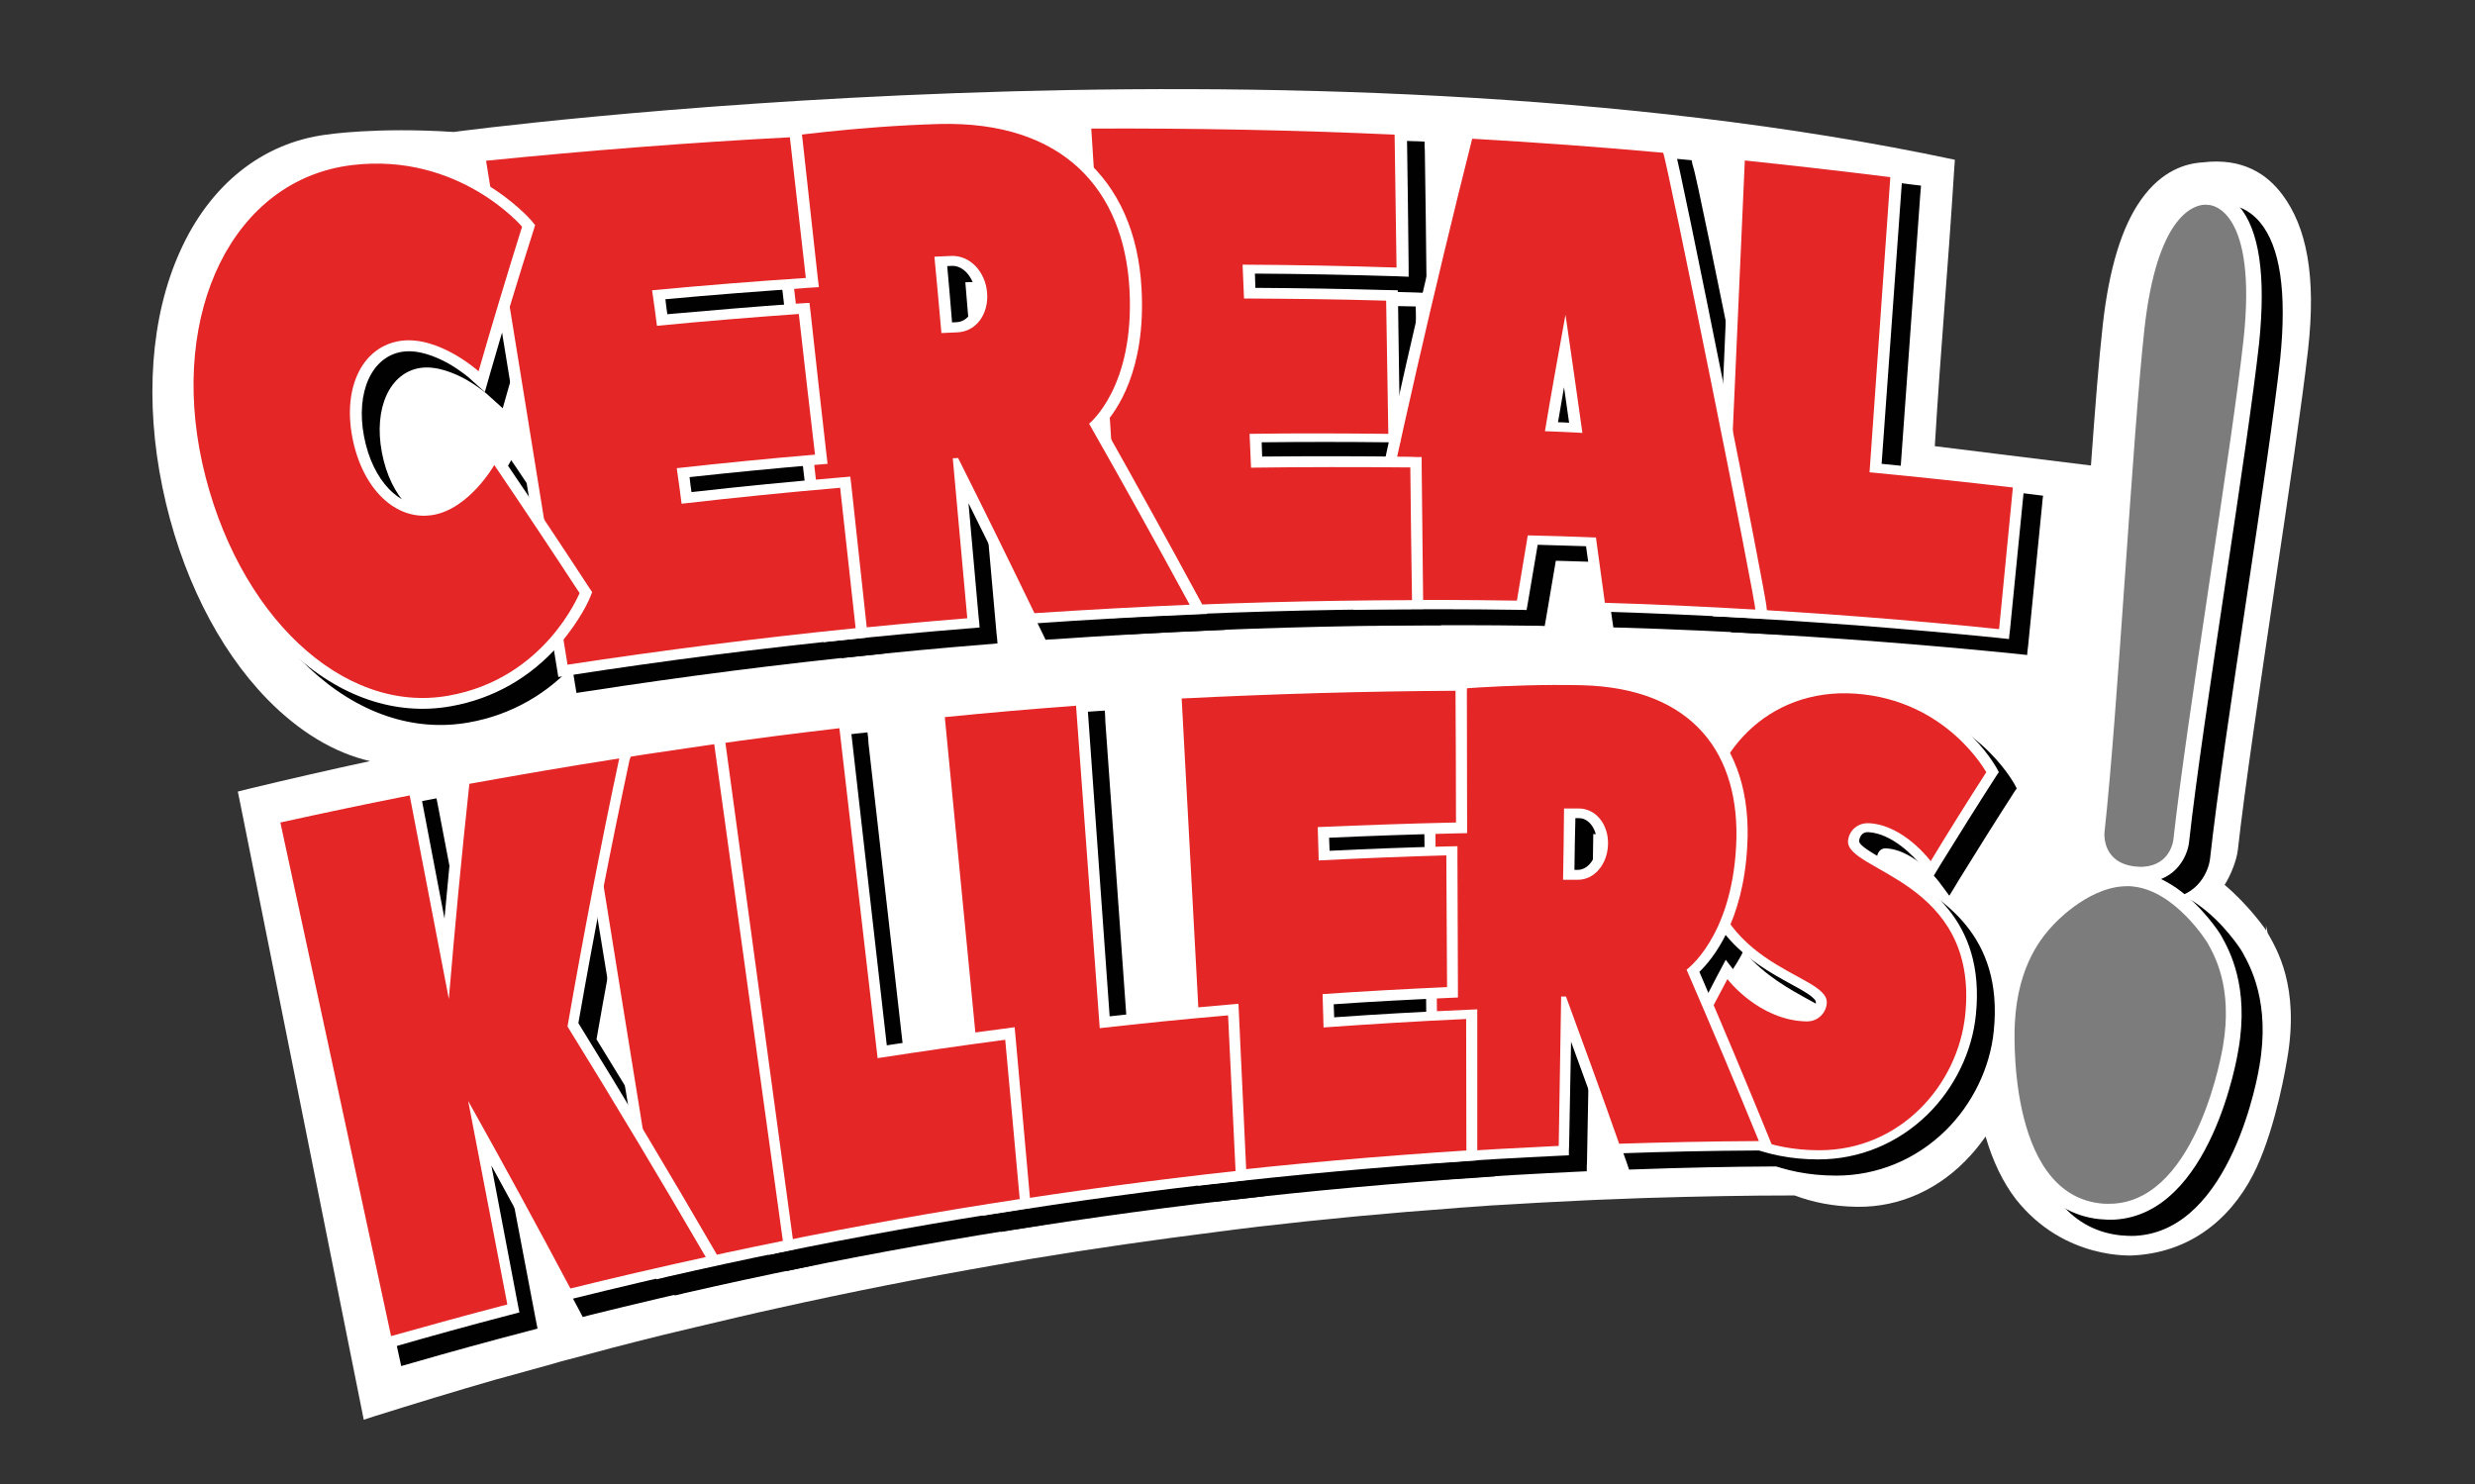 <?xml version="1.0" encoding="utf-8"?>
<!-- Generator: Adobe Illustrator 24.3.0, SVG Export Plug-In . SVG Version: 6.00 Build 0)  -->
<svg version="1.1" id="Layer_1" xmlns="http://www.w3.org/2000/svg" xmlns:xlink="http://www.w3.org/1999/xlink" x="0px" y="0px"
	 viewBox="0 0 1024 614" style="enable-background:new 0 0 1024 614;" xml:space="preserve">
<rect x="0" y="0" width="1024" height="614" fill="#333333" stroke="none"/>
<style type="text/css">
	.st0{fill:#FFFFFF;}
	.st1{fill:#010101;}
	.st2{fill:#E42626;}
	.st3{fill:#7D7C7C;}
</style>
<path class="st0" d="M944.2,80.4c-6.1-8.1-16.1-15.3-33-13.2c-6.8,0.4-16.7,3.3-25.2,15.2c-8.1,11.2-13.4,28.7-16,52
	c-1.6,14.1-3.2,34.7-4.9,58.2l-64.6-8c2.7-44.4,5.2-69.6,8-114.2c0.1-1.4,0.2-2.8,0.3-4.3C535.5,7.9,187.7,54.6,187.7,54.6
	c-32-2.1-52.7,1.1-52.7,1.1c-26.4,3.4-48.2,20.7-60.6,48.5c-12.2,27.1-14.5,61.9-7.2,97.4c7.3,35.5,22.9,66.7,43.4,87.7
	c13.2,13.5,27.7,22.2,42.5,25.6c-16.7,3.6-33.3,7.4-49.9,11.4c-1.6,0.4-3.2,0.8-4.8,1.2c0.4,1.8,0.7,3.6,1.1,5.4
	c17,84.8,34,169.6,51,254.5l4.3-1.4c16.6-5.2,33.2-10.3,49.9-15.1c1.5-0.4,2.9-0.8,4.4-1.2l19.5-5.4c1-0.3,2.1-0.6,3.1-0.9
	c14-3.8,28.1-7.5,42.3-11c1.7-0.4,3.3-0.8,5-1.2c2.9-0.7,5.8-1.4,8.8-2.1c11.4-2.7,22.7-5.4,34.1-7.9c29.7-6.6,59.5-12.5,89.4-17.7
	c0.2,0,0.4-0.1,0.6-0.1c2.3-0.4,4.5-0.8,6.8-1.2c2.3-0.4,4.6-0.8,6.9-1.2c0.2,0,0.4-0.1,0.6-0.1c25.9-4.3,51.8-8,77.9-11.3
	c0.2,0,0.4-0.1,0.6-0.1c1.8-0.2,3.6-0.4,5.5-0.7c3-0.4,6-0.7,9-1.1c0.2,0,0.5-0.1,0.7-0.1c27.5-3.2,55.1-5.8,82.8-7.8
	c0.2,0,0.5,0,0.7-0.1c3.4-0.2,6.8-0.5,10.2-0.7c1.3-0.1,2.6-0.2,3.9-0.3c0.1,0,0.3,0,0.4,0c12.9-0.8,25.8-1.5,38.7-2.1
	c1.5-0.1,3-0.1,4.5-0.2l18.3-0.7c1.1,0,2.1-0.1,3.2-0.1c20-0.6,39.9-1,59.9-1c7.4,2.8,16,4.6,26,4.7c17.7,0.2,34.3-7.4,46.9-21.4
	c2.2-2.4,4.2-5,6.1-7.7c3,10.3,7.2,19,12.5,25.9c20.2,25.6,48.9,23.3,48.9,23.3c26.2-1.5,42.5-18.4,50.8-36.5
	c8.2-17.9,12.2-42.4,12.6-44.8c5.2-30.1-4.4-45.5-8.1-52.1c0,0-0.6-2.9-0.7-3l0,0l0.1,2c-0.7-1.2-7.6-10.8-17.2-18.9
	c2.5-3.9,5-10.1,5.5-14.6c2.8-25.3,9.1-67.3,15.1-107.9l0-0.1c5.9-39.4,11.4-76.6,13.9-98.6C958.4,114.1,954.3,93.8,944.2,80.4z"/>
<g>
	<g>
		<g>
			<path class="st1" d="M759.9,484.5c-22.5-0.1-37.6-8.6-46.4-16c-9.5-7.9-13.7-15.9-13.9-16.2c-0.1-0.3-0.3-0.6-0.4-0.8
				c7.4-14.7,14.9-29.3,22.6-43.7c0.7,1,1.5,1.9,2.2,2.9c0.2,0.2,12.7,16.3,31,16.6c3.7,0.1,5.9-2.9,6.1-5.7c0.2-3-4.9-5.9-11.4-9.4
				c-15-8.3-40.6-21.9-39.1-62.5c0.6-15.6,7.2-30.9,18.3-41.7c12.1-11.8,28.7-17.5,46.6-16.3c38.9,2.8,55.3,32.5,56,33.7
				c0.2,0.3,0.3,0.6,0.5,0.9c-8.6,13.4-17.1,26.9-25.5,40.6c-0.7-1-1.4-1.9-2.2-2.9c-0.1-0.1-10.6-14-23.6-14.8
				c-3.8-0.2-6.1,2.7-6.3,5.5c-0.2,3,5,6,11.7,9.7c15.4,8.7,40.7,23.3,36.7,62.2c-1.5,15-8.6,29.5-19.4,40.1
				C791.5,478.2,776.2,484.6,759.9,484.5z"/>
			<path class="st1" d="M775.2,293.7c37.9,2.7,54,32.6,54,32.5c-7.8,12.1-15.5,24.4-23,36.8c0,0-11-14.9-25.4-15.7
				c-5.1-0.3-8.5,3.4-8.8,7.3c-0.9,12.8,54.2,16.1,48.5,71.9c-3,29.1-26.9,56.2-60.5,56.1c-42.2,0-58.3-31-58.4-31.2
				c6.7-13.3,13.5-26.5,20.5-39.6c0,0,13,17.1,32.7,17.5c4.9,0.1,8.2-3.7,8.4-7.6c0.9-13.1-52.7-13.9-50.4-71.9
				C714,319.3,738.3,291.1,775.2,293.7 M719,408.2c-1.1,2.1,0.1-0.1-1,2c-6.9,13.1-13.7,26.3-20.4,39.6c-0.3,0.6-0.6,1.2-0.9,1.7
				c0.3,0.6,0.6,1.1,0.9,1.7c0.2,0.4,4.6,8.6,14.4,16.8c9.1,7.6,24.6,16.4,47.7,16.4c17,0,32.9-6.6,45.2-18.6
				c11.1-10.9,18.5-25.9,20-41.3c4.1-39.9-21.9-55-37.7-63.9c-5-2.9-10.8-6.1-10.6-8c0.1-1.5,1.2-3.8,3.8-3.6
				c9.8,0.5,19.1,10.2,21.8,13.8c1.4,1.9,2.9,3.8,4.3,5.8c1.2-2,2.5-4,3.7-6.1c7.6-12.3,15.3-24.6,23.1-36.7
				c0.4-0.6,0.7-1.1,1.1-1.6c-0.3-0.6-0.6-1.2-0.9-1.7c-0.2-0.3-4.4-8.1-13.6-16.3c-12.3-10.9-27.7-17.5-44.4-18.6l0,0
				c-18.6-1.3-35.9,4.7-48.5,16.9c-11.4,11.1-18.2,26.9-18.8,42.9c-1.6,41.7,24.7,55.7,40.1,64.2c5,2.7,10.6,5.8,10.4,7.7
				c-0.1,1.5-1.2,3.8-3.7,3.8c-17.1-0.3-28.4-9.6-28.5-9.8"/>
			<path class="st1" d="M675.8,481.9c-6.6-18.6-13.3-37.3-20.3-56.1c-0.3,19-0.7,38-1,56.9c-18.1,0.8-36.2,1.9-54.2,3.1
				c-0.6-65.1-1.2-130.1-1.8-195.2c0.7-0.1,1.4-0.1,2.1-0.2c0.3,0,29.9-3,61.2-2.4c23,0.4,40.6,7.5,52,20.3
				c10.6,11.9,15.3,28.2,14.3,48.4c-1.7,33.1-15.7,47.6-20.1,51.5c10.5,24.3,20.6,48.4,30.4,72.4
				C717.5,480.7,696.6,481.1,675.8,481.9z M660.3,368.5c5.5,0,10-5.6,10.2-12.7c0.2-7.1-4.1-12.7-9.7-12.7c-1.3,0-2.6,0-3.8,0
				c-0.1,8.5-0.3,17-0.4,25.4C657.8,368.5,659,368.5,660.3,368.5z"/>
			<path class="st1" d="M661.8,290.1c46.4,1.1,66,28.7,64,66.6c-2,38-20.5,51-20.5,51.1c10.3,23.8,20.3,47.4,29.9,70.9
				c-19.3,0.1-38.5,0.5-57.8,1.1c-7.1-20.2-14.5-40.5-22-60.9c-0.7,0-1.3,0-2,0c-0.3,20.6-0.7,41.2-1,61.8
				c-16.7,0.8-33.3,1.7-49.9,2.8c-0.5-63.7-1.1-127.4-1.6-191.1C600.9,292.5,630.2,289.5,661.8,290.1 M654.2,370.6c2,0,4,0,6.1,0
				c7.1,0,12.3-6.7,12.5-14.7c0.2-8-4.8-14.7-12-14.8c-2.1,0-4.1,0-6.2,0C654.5,350.9,654.3,360.7,654.2,370.6 M661.8,286
				C661.8,286,661.8,286,661.8,286c-31.5-0.7-61.2,2.3-61.5,2.4c-1.4,0.1-2.8,0.3-4.2,0.4c0,1.2,0,2.5,0,3.7
				c0.7,63.8,1.3,127.6,2,191.3c0,1.4,0,2.8,0,4.2c1.4-0.1,2.9-0.2,4.3-0.3c16.6-1.2,33.2-2.1,49.8-2.9c1.4-0.1,2.9-0.1,4.3-0.2
				c0-1.4,0-2.7,0.1-4.1c0.3-14.3,0.5-28.6,0.8-42.9c5.4,14.6,10.6,29.1,15.7,43.6c0.3,0.9,0.6,1.8,0.9,2.7c1,0,2.1-0.1,3.1-0.1
				c19.2-0.7,38.4-1.1,57.7-1.2c2.2,0,4.4,0,6.6,0c-0.7-1.8-1.5-3.7-2.2-5.5c-9.2-22.6-18.8-45.4-28.7-68.4
				c5.5-5.3,18.1-20.6,19.8-51.9 M659.2,345.1c0.5,0,1,0,1.5,0c4.2,0,7.6,4.8,7.4,10.7c-0.1,5.9-3.6,10.6-7.8,10.7c-0.5,0-1,0-1.5,0
				C659,359.4,659.1,352.3,659.2,345.1L659.2,345.1z"/>
			<path class="st1" d="M505.1,494.7c-3.7-67-7.4-133.9-11.1-200.9c39.3-2.2,78.6-3.3,118-3.4c0.1,19.5,0.1,39,0.2,58.6
				c-19.1,0.4-38.1,1-57.2,1.9c0.1,3.2,0.2,6.4,0.3,9.6c17.6-0.9,35.2-1.5,52.9-2c0.1,19.5,0.2,39.1,0.3,58.6
				c-17.2,0.8-34.3,1.7-51.4,2.9c0.1,3.2,0.2,6.4,0.3,9.6c19.7-1.4,39.4-2.5,59.1-3.4c0,19.5,0.1,39,0.1,58.5
				C579.3,487.1,542.1,490.4,505.1,494.7z"/>
			<path class="st1" d="M609.7,292.5c0.1,18.2,0.2,36.3,0.2,54.5c-19.1,0.4-38.2,1.1-57.2,1.9c0.1,4.6,0.3,9.2,0.4,13.8
				c17.6-0.9,35.2-1.6,52.8-2.1c0.1,18.2,0.2,36.3,0.3,54.5c-17.2,0.8-34.3,1.7-51.5,2.9c0.1,4.6,0.3,9.2,0.4,13.8
				c19.7-1.4,39.3-2.6,59-3.5c0,18.1,0.1,36.3,0.1,54.4c-35.8,2.3-71.6,5.4-107.2,9.5c-3.5-65.5-7.1-131-10.6-196.5
				C534.2,293.8,571.9,292.7,609.7,292.5 M614.4,288.3c-1.6,0-3.2,0-4.8,0c-37.8,0.1-75.6,1.2-113.3,3.2c-1.6,0.1-3.2,0.2-4.7,0.3
				c0.1,1.4,0.2,2.9,0.2,4.3c3.7,65.6,7.4,131.2,11.1,196.8c0.1,1.4,0.2,2.9,0.2,4.3c1.4-0.2,2.9-0.3,4.3-0.5
				c35.5-4.1,71.2-7.3,106.9-9.7c1.4-0.1,2.9-0.2,4.3-0.3c0-1.4,0-2.8,0-4.1c0-18.1,0-36.2,0-54.3c0-1.4,0-2.8,0-4.1
				c-1.5,0.1-3,0.1-4.5,0.2c-18.2,0.8-36.5,1.8-54.7,3.1c-0.1-1.8-0.1-3.6-0.2-5.4c15.6-1.1,31.3-1.9,46.9-2.6
				c1.5-0.1,3-0.1,4.5-0.2c0-1.4,0-2.8,0-4.1c-0.1-18.1-0.1-36.3-0.2-54.4c0-1.4,0-2.8,0-4.1c-1.5,0-3.1,0.1-4.6,0.1
				c-16.1,0.4-32.2,1-48.3,1.8c-0.1-1.8-0.1-3.6-0.2-5.4c17.5-0.8,35-1.4,52.5-1.8c1.5,0,3.1-0.1,4.6-0.1c0-1.4,0-2.8,0-4.1
				c0-18.1-0.1-36.3-0.1-54.4C614.4,291.1,614.4,289.7,614.4,288.3C614.4,288.3,614.4,288.3,614.4,288.3z"/>
			<path class="st1" d="M416,507.1c-6.7-68.6-13.4-137.2-20.1-205.7c19.7-1.9,39.4-3.6,59.1-5c3.2,44.4,6.4,88.9,9.6,133.3
				c17.7-2,35.4-3.7,53.2-5.2c1.1,22.9,2.2,45.7,3.3,68.6C485.8,496.8,450.8,501.5,416,507.1z"/>
			<path class="st1" d="M452.7,298.6c3.3,44.5,6.5,88.9,9.8,133.4c17.7-2,35.4-3.8,53.1-5.3c1,21.5,2.1,42.9,3.1,64.4
				c-33.7,3.7-67.3,8.2-100.8,13.5c-6.5-67.1-13-134.2-19.5-201.3C416.5,301.5,434.6,300,452.7,298.6 M457.1,294
				c-1.6,0.1-3.2,0.2-4.7,0.3c-18.1,1.3-36.3,2.8-54.4,4.6c-1.6,0.2-3.2,0.3-4.7,0.5c0.1,1.5,0.3,2.9,0.4,4.4
				c6.6,67.2,13.3,134.3,19.9,201.5c0.1,1.5,0.3,2.9,0.4,4.4c1.4-0.2,2.9-0.5,4.3-0.7c33.4-5.3,66.9-9.9,100.6-13.6
				c1.4-0.2,2.9-0.3,4.3-0.5c-0.1-1.4-0.1-2.8-0.2-4.3c-1-21.4-2-42.9-3-64.3c-0.1-1.4-0.1-2.8-0.2-4.3c-1.5,0.1-3,0.3-4.5,0.4
				c-16.3,1.4-32.5,3-48.8,4.8c-3.1-43-6.1-86-9.2-128.9C457.3,296.8,457.2,295.4,457.1,294C457.1,294,457.1,294,457.1,294z"/>
			<path class="st1" d="M327.4,523.2c-9.8-70.1-19.6-140.1-29.5-210.2c19.6-2.8,39.2-5.3,58.8-7.5c5.2,45.5,10.4,90.9,15.6,136.4
				c17.6-2.7,35.2-5.2,52.9-7.5c2.1,23.4,4.2,46.8,6.3,70.3C396.8,509.9,362,516.1,327.4,523.2z"/>
			<path class="st1" d="M354.7,307.9c5.3,45.5,10.5,91,15.8,136.5c17.6-2.7,35.2-5.3,52.8-7.6c2,22,4,44,6,65.9
				c-33.5,5.1-66.9,11-100.1,17.8c-9.5-68.5-19.1-137.1-28.6-205.6C318.6,312.4,336.7,310,354.7,307.9 M358.9,303
				c-1.6,0.2-3.1,0.4-4.7,0.5c-18.1,2.1-36.1,4.4-54.2,6.9c-1.6,0.2-3.1,0.4-4.7,0.7c0.2,1.5,0.4,3,0.6,4.5
				c9.7,68.6,19.4,137.2,29,205.8c0.2,1.5,0.4,3,0.6,4.5c1.4-0.3,2.8-0.6,4.2-0.9c33.1-6.8,66.4-12.7,99.9-17.9
				c1.4-0.2,2.9-0.4,4.3-0.7c-0.1-1.5-0.3-2.9-0.4-4.4c-2-22-3.9-43.9-5.9-65.9c-0.1-1.5-0.3-2.9-0.4-4.4c-1.5,0.2-3,0.4-4.4,0.6
				c-16.2,2.1-32.4,4.4-48.5,6.9c-5-44-10-87.9-15-131.9C359.3,305.9,359.1,304.5,358.9,303L358.9,303z"/>
			<path class="st1" d="M280.9,533.3c-11.5-70.8-23-141.6-34.5-212.4c19.5-3.2,39.1-6.2,58.7-8.9c9.6,70,19.2,139.9,28.8,209.9
				C316.1,525.5,298.5,529.2,280.9,533.3z"/>
			<path class="st1" d="M303,314.6c9.5,68.5,18.9,137,28.4,205.5c-16.3,3.3-32.5,6.8-48.8,10.4c-11.2-69.3-22.4-138.5-33.5-207.8
				C267,319.8,285,317.1,303,314.6 M307.1,309.5c-1.6,0.2-3.1,0.4-4.7,0.6c-18,2.5-36,5.2-54,8.1c-1.6,0.3-3.1,0.5-4.7,0.8
				c0.2,1.5,0.5,3,0.7,4.5c11.3,69.3,22.7,138.6,34,208c0.2,1.5,0.5,3,0.7,4.5c1.4-0.3,2.8-0.6,4.2-1c16.2-3.7,32.4-7.2,48.6-10.5
				c1.4-0.3,2.8-0.6,4.2-0.9c-0.2-1.5-0.4-3-0.6-4.5c-9.3-68.4-18.6-136.9-27.9-205.3C307.5,312.4,307.3,310.9,307.1,309.5
				C307.1,309.5,307.1,309.5,307.1,309.5z"/>
			<path class="st1" d="M718.7,259.9c2.8-63,5.5-126,8.3-189c21.7,2.2,43.5,4.7,65.1,7.5c-2.9,40.7-5.8,81.3-8.7,122
				c19.8,1.9,39.5,4,59.3,6.4c-2,20.7-4.1,41.5-6.1,62.2C797.4,265,758,261.9,718.7,259.9z"/>
			<path class="st1" d="M789.5,79.9c-2.9,40.7-5.7,81.4-8.6,122.1c19.8,1.9,39.5,4,59.3,6.3c-1.9,19.5-3.8,39.1-5.7,58.6
				c-37.8-3.9-75.6-6.8-113.5-8.8c2.8-61.7,5.6-123.4,8.3-185.1C749.5,75.1,769.5,77.4,789.5,79.9 M794.8,76.8
				c-1.7-0.2-3.3-0.4-5-0.6c-20-2.6-40.1-4.9-60.2-7c-1.7-0.2-3.3-0.3-5-0.5c-0.1,1.3-0.1,2.6-0.2,3.8c-2.7,61.8-5.3,123.6-8,185.3
				c-0.1,1.3-0.1,2.6-0.2,3.8c1.5,0.1,3.1,0.2,4.6,0.2c37.8,2,75.6,4.9,113.3,8.7c1.5,0.2,3.1,0.3,4.6,0.5c0.1-1.2,0.2-2.5,0.4-3.7
				c1.9-19.5,3.9-39,5.8-58.5c0.1-1.2,0.2-2.5,0.4-3.7c-1.6-0.2-3.1-0.4-4.7-0.6c-18.2-2.2-36.4-4.2-54.6-6
				c2.8-39.4,5.7-78.7,8.5-118.1C794.6,79.3,794.7,78.1,794.8,76.8L794.8,76.8z"/>
			<path class="st1" d="M669.5,257.9c-1.2-9-2.5-18-3.7-27c-8-0.3-16.1-0.5-24.1-0.8c-1.5,9-3,18-4.5,27
				c-22.3-0.4-44.6-0.4-66.9-0.2c13.5-66,28.3-131,44.4-195.1c27.7,1.6,55.5,3.6,83.1,6.2c0.1,0.5,0.2,1.1,0.3,1.6
				c1.4,2.5,38.6,187.7,38,188.9c0.1,0.8,0.3,1.5,0.4,2.3C714.1,259.6,691.8,258.6,669.5,257.9z M659.4,183.6
				c-1.5-10.6-3-21.2-4.6-31.8c-1.9,10.4-3.7,20.9-5.5,31.4C652.7,183.3,656.1,183.4,659.4,183.6z"/>
			<path class="st1" d="M695.6,69.8c1.3,1.7,39.2,189.6,38.1,189c-20.7-1.2-41.4-2.2-62.2-2.8c-1.2-9-2.5-18-3.7-27
				c-9.4-0.4-18.8-0.7-28.2-0.9c-1.5,9-3,18-4.5,27c-20.7-0.3-41.5-0.4-62.2-0.2c13.3-64.6,27.9-128.2,43.7-190.9
				C643,65.5,669.3,67.4,695.6,69.8 M646.6,185c5.2,0.2,10.3,0.4,15.5,0.7c-2.3-16.3-4.6-32.6-7-48.9
				C652.2,152.8,649.4,168.9,646.6,185 M699.9,66.3c-1.4-0.1-2.8-0.3-4.2-0.4c-26.3-2.4-52.7-4.3-79-5.9c-1.4-0.1-2.7-0.2-4.1-0.2
				c-0.3,1-0.5,2.1-0.8,3.1c-15.7,62.8-30.2,126.6-43.4,191.2c-0.3,1.6-0.7,3.2-1,4.8c1.9,0,3.7,0,5.6-0.1
				c20.7-0.2,41.4-0.2,62.1,0.1c1.3,0,2.7,0,4,0.1c0.2-1.1,0.4-2.3,0.6-3.4c1.3-7.9,2.7-15.7,4-23.6c6.7,0.2,13.3,0.4,20,0.6
				c1.1,7.9,2.2,15.8,3.3,23.6c0.2,1.1,0.3,2.3,0.5,3.4c1.3,0,2.7,0.1,4,0.1c20.7,0.6,41.4,1.6,62.1,2.7c1.9,0.1,3.7,0.2,5.6,0.3
				c-0.3-1.5-0.6-3.1-0.8-4.6c0.7-1.2-36.1-185.1-37.8-188.8C700.3,68.5,700.1,67.4,699.9,66.3L699.9,66.3z M652.1,181.3
				c0.8-4.8,1.7-9.7,2.5-14.5c0.7,4.9,1.4,9.8,2.1,14.7C655.2,181.4,653.6,181.4,652.1,181.3C652.1,181.3,652.1,181.3,652.1,181.3z"
				/>
			<path class="st1" d="M469.3,260.3c-4.4-67.5-8.8-135.1-13.2-202.6c43.6-0.2,87.2,0.7,130.8,2.7c0.3,19.6,0.5,39.3,0.8,58.9
				c-21.2-0.7-42.4-1.1-63.6-1.2c0.1,3.3,0.3,6.6,0.4,9.9c19.6,0.1,39.2,0.4,58.8,1c0.3,19.7,0.6,39.3,0.9,59
				c-19.1-0.3-38.3-0.3-57.4-0.1c0.1,3.3,0.3,6.6,0.4,9.9c22-0.3,44-0.3,65.9,0c0.2,19.6,0.4,39.2,0.7,58.9
				C552.3,256.9,510.7,258,469.3,260.3z"/>
			<path class="st1" d="M584.5,62.3c0.3,18.3,0.5,36.7,0.8,55c-21.2-0.7-42.4-1.1-63.7-1.2c0.2,4.7,0.4,9.3,0.6,14
				c19.6,0.1,39.2,0.3,58.8,0.9c0.3,18.4,0.6,36.7,0.9,55.1c-19.1-0.2-38.3-0.3-57.4,0c0.2,4.7,0.4,9.3,0.6,14
				c22-0.3,43.9-0.3,65.9-0.1c0.2,18.3,0.4,36.6,0.7,54.9c-40,0.1-80,1.2-120,3.3c-4.2-66.1-8.5-132.2-12.7-198.4
				C500.7,59.6,542.6,60.4,584.5,62.3 M589.4,58.6c-1.7-0.1-3.3-0.2-5-0.2c-41.9-1.9-83.9-2.8-125.9-2.7c-1.7,0-3.3,0-5,0
				c0.1,1.4,0.2,2.7,0.3,4.1c4.4,66.2,8.7,132.4,13.1,198.6c0.1,1.4,0.2,2.7,0.3,4.1c1.5-0.1,3.1-0.2,4.6-0.3
				c39.9-2.2,79.8-3.3,119.8-3.5c1.5,0,3.1,0,4.6,0c0-1.3,0-2.6,0-4c-0.2-18.3-0.4-36.6-0.6-54.9c0-1.3,0-2.6,0-4
				c-1.6,0-3.2,0-4.7-0.1c-20.4-0.3-40.8-0.3-61.3-0.1c-0.1-2-0.1-3.9-0.2-5.9c17.5-0.2,35.1-0.2,52.6,0c1.6,0,3.2,0,4.7,0.1
				c0-1.3,0-2.7-0.1-4c-0.3-18.3-0.5-36.7-0.8-55c0-1.3,0-2.7-0.1-4c-1.6,0-3.2-0.1-4.9-0.1c-18-0.5-36-0.8-54-0.9
				c-0.1-2-0.1-3.9-0.2-5.9c19.6,0.1,39.1,0.5,58.7,1.1c1.6,0.1,3.3,0.1,4.9,0.2c0-1.3,0-2.7,0-4c-0.2-18.3-0.4-36.6-0.7-54.9
				C589.4,61.2,589.4,59.9,589.4,58.6L589.4,58.6z"/>
			<path class="st1" d="M434.1,262.5c-9.6-19.8-19.4-39.7-29.4-59.7c1.9,20.5,3.7,41,5.6,61.5c-20,1.6-40,3.5-60,5.6
				c-8-69.3-16.1-138.7-24.1-208c0.7-0.1,1.5-0.2,2.2-0.3c0.3-0.1,32.8-4.8,67.6-5.7c25.5-0.7,45.8,5.9,59.9,19.1
				c13.1,12.3,20.2,29.5,21.5,51.1c2,35.7-11.9,51.9-16.2,56.2c14.5,25.6,28.6,51,42.3,76.4C480.2,259.6,457.1,260.9,434.1,262.5z
				 M403.5,142.1c6.2-0.3,10.6-6.5,9.9-14.2c-0.6-7.7-6.1-13.5-12.4-13.2c-1.5,0.1-2.9,0.1-4.4,0.2c0.8,9.2,1.7,18.3,2.5,27.5
				C400.6,142.2,402.1,142.1,403.5,142.1z"/>
			<path class="st1" d="M396.1,58c51.5-1.3,76.4,27.4,78.7,68.2c2.3,40.9-16.7,55.7-16.7,55.8c14.3,25.1,28.1,50,41.6,74.9
				c-21.4,0.9-42.8,2.1-64.2,3.5c-10.3-21.3-20.8-42.7-31.6-64.2c-0.7,0-1.5,0.1-2.2,0.1c2,22.1,4,44.1,6,66.2
				c-18.5,1.5-37,3.2-55.5,5.2c-7.8-68-15.6-135.9-23.4-203.9C328.8,63.7,361.1,58.9,396.1,58 M397,144.5c2.2-0.1,4.5-0.2,6.7-0.3
				c7.9-0.4,12.9-7.8,12.2-16.4c-0.7-8.6-7-15.6-15-15.2c-2.3,0.1-4.6,0.2-6.8,0.3C395,123.4,396,133.9,397,144.5 M395.7,53.8
				c-34.9,0.9-67.6,5.7-67.9,5.7c-1.5,0.2-3,0.4-4.4,0.7c0.1,1.3,0.3,2.5,0.4,3.8c7.9,68,15.9,136.1,23.8,204.1
				c0.2,1.4,0.3,2.8,0.5,4.2c1.5-0.2,3.1-0.3,4.6-0.5c18.4-2,36.9-3.7,55.4-5.2c1.5-0.1,3.1-0.2,4.6-0.4c-0.1-1.4-0.2-2.8-0.4-4.2
				c-1.4-15.7-2.8-31.5-4.2-47.2c7.9,15.8,15.6,31.5,23.2,47.2c0.4,0.9,0.9,1.8,1.3,2.7c1.1-0.1,2.2-0.2,3.3-0.2
				c21.3-1.5,42.7-2.7,64.1-3.6c2.3-0.1,4.6-0.2,6.9-0.3c-1-1.9-2-3.7-3-5.6c-13-24-26.3-48.1-40-72.4c5.4-5.8,17.7-22.7,15.8-56.6
				C477.2,79.7,446.6,52.6,395.7,53.8C395.7,53.8,395.7,53.8,395.7,53.8z M399.4,116.8c0.6,0,1.3-0.1,1.9-0.1
				c4.8-0.2,9.2,4.9,9.7,11.3c0.5,6.4-2.9,11.8-7.7,12c-0.6,0-1.3,0.1-1.9,0.1C400.7,132.3,400,124.5,399.4,116.8L399.4,116.8z"/>
			<path class="st1" d="M240.3,284.3c-11.5-71-23.1-142-34.6-212.9c43.5-4.5,87.1-7.9,130.7-10.2c2.3,20.8,4.6,41.6,7,62.4
				c-21.2,1.4-42.4,3.1-63.5,5c0.5,3.5,1,7,1.4,10.5c19.6-1.8,39.1-3.5,58.7-4.8c2.4,20.8,4.7,41.6,7.1,62.4
				c-19.1,1.6-38.1,3.5-57.2,5.6c0.5,3.5,1,7,1.4,10.5c21.9-2.5,43.8-4.6,65.7-6.5c2.3,20.8,4.6,41.5,6.8,62.3
				C322.7,272.7,281.4,277.9,240.3,284.3z"/>
			<path class="st1" d="M334.2,63.4c2.2,19.4,4.4,38.8,6.6,58.2c-21.2,1.4-42.4,3.1-63.6,5.1c0.7,4.9,1.4,9.8,2,14.7
				c19.5-1.9,39.1-3.5,58.7-4.9c2.2,19.4,4.4,38.8,6.7,58.2c-19.1,1.6-38.2,3.5-57.2,5.6c0.7,4.9,1.4,9.8,2,14.7
				c21.8-2.5,43.7-4.7,65.6-6.6c2.1,19.4,4.3,38.8,6.4,58.1c-39.8,4-79.6,9.1-119.2,15.1c-11.2-69.5-22.4-139-33.7-208.5
				C250.4,68.9,292.3,65.6,334.2,63.4 M338.8,58.9c-1.7,0.1-3.3,0.2-5,0.3c-42,2.2-83.9,5.5-125.8,9.7c-1.7,0.2-3.3,0.3-5,0.5
				c0.2,1.4,0.5,2.9,0.7,4.3c11.4,69.6,22.7,139.1,34.1,208.7c0.2,1.4,0.5,2.9,0.7,4.3c1.5-0.2,3-0.5,4.6-0.7
				c39.5-6.1,79.2-11.2,118.9-15.2c1.5-0.2,3.1-0.3,4.6-0.5c-0.2-1.4-0.3-2.8-0.5-4.2c-2.1-19.4-4.2-38.7-6.3-58.1
				c-0.2-1.4-0.3-2.8-0.5-4.2c-1.6,0.1-3.1,0.3-4.7,0.4c-20.4,1.7-40.7,3.7-61,6c-0.3-2.1-0.6-4.1-0.8-6.2
				c17.5-1.9,34.9-3.6,52.4-5.1c1.6-0.1,3.2-0.3,4.7-0.4c-0.2-1.4-0.3-2.8-0.5-4.2c-2.2-19.4-4.4-38.8-6.5-58.2
				c-0.2-1.4-0.3-2.8-0.5-4.2c-1.6,0.1-3.2,0.2-4.9,0.3c-18,1.3-36,2.8-53.9,4.4c-0.3-2.1-0.6-4.1-0.8-6.2
				c19.5-1.8,39.1-3.3,58.6-4.7c1.6-0.1,3.3-0.2,4.9-0.3c-0.2-1.4-0.3-2.8-0.5-4.2c-2.1-19.4-4.3-38.8-6.4-58.1
				C339.1,61.7,338.9,60.3,338.8,58.9L338.8,58.9z"/>
			<path class="st1" d="M193.6,296.6c-22.1,3.9-44.7-3.8-64.2-22.1c-19.2-18.1-33.8-45-40.5-75.7c-6.7-30.7-4.3-60.8,7.3-84.3
				c11.8-23.9,32.1-38.7,56.5-41.7c13-1.6,33-0.9,53.6,11.2c12.3,7.2,18.8,14.9,19.1,15.2c0.2,0.3,0.5,0.6,0.7,0.9
				c-6.7,21.3-13.2,42.8-19.4,64.5c-1-0.9-2-1.8-3-2.7c-0.1-0.1-15.6-13.9-30-11.9c-14.3,2-21.9,17.8-18.1,37.5
				c3.8,19.7,16.5,32.3,30.3,30.2c13.9-2.2,23.8-19.3,23.9-19.5c0.6-1.1,1.3-2.3,1.9-3.4c12.9,19.1,25.6,38.1,38.1,57.1
				c-0.1,0.3-0.3,0.7-0.4,1c-0.1,0.4-3.8,9.3-12.5,19.2C228.9,281.1,215,292.8,193.6,296.6z"/>
			<path class="st1" d="M153.1,75c44.4-5.3,70.4,25.6,70.3,25.5c-6.2,19.8-12.2,39.7-18,59.8c0,0-16.3-14.7-32.1-12.6
				c-15.8,2.2-24.2,19-20.1,40.1c4.1,21.1,17.8,34.4,33.1,32c15.2-2.4,25.6-20.7,25.6-20.7c12,17.7,23.8,35.4,35.3,53
				c-0.1,0-14.1,35.3-54.1,42.4c-43.9,8-88-33.5-102-96.1C77.4,135.8,103.9,80.9,153.1,75 M152.3,70.6C127,73.7,106,89,93.9,113.6
				c-11.8,23.9-14.2,54.5-7.4,85.7c6.8,31.2,21.7,58.5,41.2,76.9c20.1,18.9,43.4,26.8,66.3,22.7c17.5-3.1,32.9-11.9,44.7-25.4
				c8.9-10.2,12.8-19.4,12.9-19.8c0.3-0.7,0.5-1.3,0.8-2c-0.4-0.6-0.8-1.2-1.2-1.8c-11.5-17.6-23.3-35.3-35.3-53
				c-1.5-2.2-2.9-4.4-4.4-6.5c-1.3,2.3-2.6,4.5-3.9,6.8c0,0-2.5,4.3-6.6,8.8c-3.6,3.8-9.1,8.6-15.5,9.6c-12.5,1.9-24-9.9-27.5-28.4
				c-3.5-18.4,3.3-33.2,16.1-35c6.6-0.9,13.7,2.1,18.5,4.7c5.5,3.1,9.4,6.5,9.4,6.6c2,1.8,4,3.6,6,5.4c0.7-2.5,1.4-4.9,2.1-7.4
				c5.8-20.1,11.8-40,18.1-59.7c0.2-0.7,0.4-1.4,0.6-2c-0.5-0.6-1-1.1-1.4-1.7c-0.3-0.3-7.1-8.3-19.7-15.7
				C190.9,72.3,171.7,68.2,152.3,70.6L152.3,70.6z"/>
			<path class="st1" d="M242.4,542.4c-11.8-22.2-23.9-44.5-36.3-66.8c4.6,24.2,9.3,48.3,13.9,72.5c-17.5,4.5-34.9,9.3-52.2,14.3
				C152,490,136.3,417.6,120.6,345.2c19.3-4.3,38.7-8.3,58.2-12.1c4.5,23.4,9,46.9,13.5,70.3c2.2-24.9,4.6-49.6,7.2-74.2
				c22.4-4.2,44.8-8,67.2-11.5c-8,37.3-15.3,75.1-22,113.2c20.2,32.7,39.6,65.2,58.3,97.5C282.7,532.7,262.5,537.4,242.4,542.4z"/>
			<path class="st1" d="M263.6,320.4c-7.8,36.6-14.9,73.6-21.4,110.9c19.8,32,38.8,63.8,57.2,95.4c-18.7,4.1-37.4,8.4-56,13
				c-13.7-25.8-27.8-51.7-42.3-77.6c5.4,28.1,10.8,56.2,16.2,84.2c-16.1,4.2-32.1,8.6-48.1,13.1C154,488.7,138.7,417.8,123.4,347
				c17.8-3.9,35.6-7.7,53.5-11.2c5.4,28.1,10.8,56.2,16.2,84.2c2.5-29.8,5.3-59.5,8.5-89C222.2,327.2,242.9,323.7,263.6,320.4
				 M269.7,314.9c-2.2,0.3-4.5,0.7-6.7,1c-20.8,3.2-41.5,6.8-62.2,10.6c-1.2,0.2-2.3,0.4-3.5,0.7c-0.1,1.2-0.2,2.3-0.4,3.5
				c-2,18.6-3.8,37.3-5.5,56c-3.3-17.3-6.6-34.5-9.9-51.8c-0.3-1.5-0.6-3.1-0.9-4.6c-1.6,0.3-3.1,0.6-4.7,0.9
				c-17.9,3.5-35.8,7.2-53.6,11.1c-1.6,0.3-3.1,0.7-4.7,1c0.3,1.5,0.7,3.1,1,4.6c15.5,70.9,30.9,141.8,46.4,212.7
				c0.3,1.5,0.7,3.1,1,4.6c1.4-0.4,2.8-0.8,4.2-1.2c15.9-4.6,31.9-9,48-13.2c1.4-0.4,2.8-0.7,4.2-1.1c-0.3-1.5-0.6-3.1-0.9-4.6
				c-3.6-18.7-7.1-37.5-10.7-56.2c9.8,17.8,19.4,35.5,28.8,53.1c0.5,1,1,1.9,1.5,2.9c1-0.3,2-0.5,3-0.8c18.6-4.6,37.2-9,55.9-13.1
				c2.1-0.5,4.2-0.9,6.3-1.4c-1.1-1.9-2.2-3.8-3.3-5.7c-18.1-31.2-36.8-62.5-56.2-93.9c6.4-36.7,13.5-73,21.2-109
				C268.7,319.1,269.2,317,269.7,314.9C269.7,314.9,269.7,314.9,269.7,314.9z"/>
		</g>
		<g>
			<g>
				<path class="st2" d="M752.4,477.9c-22.5-0.1-37.6-8.6-46.4-16c-9.5-7.9-13.7-15.9-13.9-16.2c-0.1-0.3-0.3-0.6-0.4-0.8
					c7.4-14.7,14.9-29.3,22.6-43.7c0.7,1,1.5,1.9,2.2,2.9c0.2,0.2,12.7,16.3,31,16.6c3.7,0.1,5.9-2.9,6.1-5.7
					c0.2-3-4.9-5.9-11.4-9.4c-15-8.3-40.6-21.9-39.1-62.5c0.6-15.6,7.2-30.9,18.3-41.7c12.1-11.8,28.7-17.5,46.6-16.3
					c38.9,2.8,55.3,32.5,56,33.7c0.2,0.3,0.3,0.6,0.5,0.9c-8.6,13.4-17.1,26.9-25.5,40.6c-0.7-1-1.4-1.9-2.2-2.9
					c-0.1-0.1-10.6-14-23.6-14.8c-3.8-0.2-6.1,2.7-6.3,5.5c-0.2,3,5,6,11.7,9.7c15.4,8.7,40.7,23.3,36.7,62.2
					c-1.5,15-8.6,29.5-19.4,40.1C784.1,471.6,768.7,477.9,752.4,477.9z"/>
				<path class="st0" d="M767.8,287c37.9,2.7,54,32.6,54,32.5c-7.8,12.1-15.5,24.4-23,36.8c0,0-11-14.9-25.4-15.7
					c-5.1-0.3-8.5,3.4-8.8,7.3c-0.9,12.8,54.2,16.1,48.5,71.9c-3,29.1-26.9,56.2-60.5,56.1c-42.2,0-58.3-31-58.4-31.2
					c6.7-13.3,13.5-26.5,20.5-39.6c0,0,13,17.1,32.7,17.5c4.9,0.1,8.2-3.7,8.4-7.6c0.9-13.1-52.7-13.9-50.4-71.9
					C706.5,312.7,730.9,284.4,767.8,287 M768.1,283.1c-18.6-1.3-35.9,4.7-48.5,16.9c-11.4,11.1-18.2,26.9-18.8,42.9
					c-1.6,41.7,24.7,55.7,40.1,64.2c5,2.7,10.6,5.8,10.4,7.7c-0.1,1.5-1.2,3.8-3.7,3.8c-17.1-0.3-29.1-15.6-29.2-15.8
					c-1.5-1.9-2.9-3.8-4.4-5.7c-1.1,2.1-2.3,4.3-3.4,6.4c-6.9,13.1-13.7,26.3-20.4,39.6c-0.3,0.6-0.6,1.2-0.9,1.7
					c0.3,0.6,0.6,1.1,0.9,1.7c0.2,0.4,4.6,8.6,14.4,16.8c9.1,7.6,24.6,16.4,47.7,16.4c17,0,32.9-6.6,45.2-18.6
					c11.1-10.9,18.5-25.9,20-41.3c4.1-39.9-21.9-55-37.7-63.9c-5-2.9-10.8-6.1-10.6-8c0.1-1.5,1.2-3.8,3.8-3.6
					c9.8,0.5,19.1,10.2,21.8,13.8c1.4,1.9,2.9,3.8,4.3,5.8c1.2-2,2.5-4,3.7-6.1c7.6-12.3,15.3-24.6,23.1-36.7
					c0.4-0.6,0.7-1.1,1.1-1.6c-0.3-0.6-0.6-1.2-0.9-1.7c-0.2-0.3-4.4-8.1-13.6-16.3C800.2,290.8,784.7,284.3,768.1,283.1
					L768.1,283.1z"/>
			</g>
			<g>
				<path class="st2" d="M668.4,475.2c-6.6-18.6-13.3-37.3-20.3-56.1c-0.3,19-0.7,38-1,56.9c-18.1,0.8-36.2,1.9-54.2,3.1
					c-0.6-65.1-1.2-130.1-1.8-195.2c0.7-0.1,1.4-0.1,2.1-0.2c0.3,0,29.9-3,61.2-2.4c23,0.4,40.6,7.5,52,20.3
					c10.6,11.9,15.3,28.2,14.3,48.4c-1.7,33.1-15.7,47.6-20.1,51.5c10.5,24.3,20.6,48.4,30.4,72.4
					C710,474.1,689.2,474.5,668.4,475.2z M652.8,361.9c5.5,0,10-5.6,10.2-12.7c0.2-7.1-4.1-12.7-9.7-12.7c-1.3,0-2.6,0-3.8,0
					c-0.1,8.5-0.3,17-0.4,25.4C650.3,361.9,651.6,361.9,652.8,361.9z"/>
				<path class="st0" d="M654.3,283.5c46.4,1.1,66,28.7,64,66.6c-2,38-20.5,51-20.5,51.1c10.3,23.8,20.3,47.4,29.9,70.9
					c-19.3,0.1-38.5,0.5-57.8,1.1c-7.1-20.2-14.5-40.5-22-60.9c-0.7,0-1.3,0-2,0c-0.3,20.6-0.7,41.2-1,61.8
					c-16.7,0.8-33.3,1.7-49.9,2.8c-0.5-63.7-1.1-127.4-1.6-191.1C593.4,285.9,622.8,282.8,654.3,283.5 M646.7,364c2,0,4,0,6.1,0
					c7.1,0,12.3-6.7,12.5-14.7c0.2-8-4.8-14.7-12-14.8c-2.1,0-4.1,0-6.2,0C647,344.3,646.9,354.1,646.7,364 M654.4,279.4
					c-31.5-0.7-61.2,2.3-61.5,2.4c-1.4,0.1-2.8,0.3-4.2,0.4c0,1.2,0,2.5,0,3.7c0.7,63.8,1.3,127.6,2,191.3c0,1.4,0,2.8,0,4.2
					c1.4-0.1,2.9-0.2,4.3-0.3c16.6-1.2,33.2-2.1,49.8-2.9c1.4-0.1,2.9-0.1,4.3-0.2c0-1.4,0-2.7,0.1-4.1c0.3-14.3,0.5-28.6,0.8-42.9
					c5.4,14.6,10.6,29.1,15.7,43.6c0.3,0.9,0.6,1.8,0.9,2.7c1,0,2.1-0.1,3.1-0.1c19.2-0.7,38.4-1.1,57.7-1.2c2.2,0,4.4,0,6.6,0
					c-0.7-1.8-1.5-3.7-2.2-5.5c-9.2-22.6-18.8-45.4-28.7-68.4c5.5-5.3,18.1-20.6,19.8-51.9C725.4,307,700.4,280.5,654.4,279.4
					C654.4,279.4,654.4,279.4,654.4,279.4z M651.8,338.5c0.5,0,1,0,1.5,0c4.2,0,7.6,4.8,7.4,10.7c-0.1,5.9-3.6,10.6-7.8,10.7
					c-0.5,0-1,0-1.5,0C651.5,352.7,651.6,345.6,651.8,338.5L651.8,338.5z"/>
			</g>
			<g>
				<path class="st2" d="M497.7,488.1c-3.7-67-7.4-133.9-11.1-200.9c39.3-2.2,78.6-3.3,118-3.4c0.1,19.5,0.1,39,0.2,58.6
					c-19.1,0.4-38.1,1-57.2,1.9c0.1,3.2,0.2,6.4,0.3,9.6c17.6-0.9,35.2-1.5,52.9-2c0.1,19.5,0.2,39.1,0.3,58.6
					c-17.2,0.8-34.3,1.7-51.4,2.9c0.1,3.2,0.2,6.4,0.3,9.6c19.7-1.4,39.4-2.5,59.1-3.4c0,19.5,0.1,39,0.1,58.5
					C571.8,480.5,534.7,483.8,497.7,488.1z"/>
				<path class="st0" d="M602.2,285.8c0.1,18.2,0.2,36.3,0.2,54.5c-19.1,0.4-38.2,1.1-57.2,1.9c0.1,4.6,0.3,9.2,0.4,13.8
					c17.6-0.9,35.2-1.6,52.8-2.1c0.1,18.2,0.2,36.3,0.3,54.5c-17.2,0.8-34.3,1.7-51.5,2.9c0.1,4.6,0.3,9.2,0.4,13.8
					c19.7-1.4,39.3-2.6,59-3.5c0,18.1,0.1,36.3,0.1,54.4c-35.8,2.3-71.6,5.4-107.2,9.5c-3.5-65.5-7.1-131-10.6-196.5
					C526.8,287.1,564.5,286,602.2,285.8 M607,281.7c-1.6,0-3.2,0-4.8,0c-37.8,0.1-75.6,1.2-113.3,3.2c-1.6,0.1-3.2,0.2-4.7,0.3
					c0.1,1.4,0.2,2.9,0.2,4.3c3.7,65.6,7.4,131.2,11.1,196.8c0.1,1.4,0.2,2.9,0.2,4.3c1.4-0.2,2.9-0.3,4.3-0.5
					c35.5-4.1,71.2-7.3,106.9-9.7c1.4-0.1,2.9-0.2,4.3-0.3c0-1.4,0-2.8,0-4.1c0-18.1,0-36.2,0-54.3c0-1.4,0-2.8,0-4.1
					c-1.5,0.1-3,0.1-4.5,0.2c-18.2,0.8-36.5,1.8-54.7,3.1c-0.1-1.8-0.1-3.6-0.2-5.4c15.6-1.1,31.3-1.9,46.9-2.6
					c1.5-0.1,3-0.1,4.5-0.2c0-1.4,0-2.8,0-4.1c-0.1-18.1-0.1-36.3-0.2-54.4c0-1.4,0-2.8,0-4.1c-1.5,0-3.1,0.1-4.6,0.1
					c-16.1,0.4-32.2,1-48.3,1.8c-0.1-1.8-0.1-3.6-0.2-5.4c17.5-0.8,35-1.4,52.5-1.8c1.5,0,3.1-0.1,4.6-0.1c0-1.4,0-2.8,0-4.1
					c0-18.1-0.1-36.3-0.1-54.4C607,284.4,607,283,607,281.7C607,281.7,607,281.7,607,281.7z"/>
			</g>
			<g>
				<path class="st2" d="M408.5,500.4c-6.7-68.6-13.4-137.2-20.1-205.7c19.7-1.9,39.4-3.6,59.1-5c3.2,44.4,6.4,88.9,9.6,133.3
					c17.7-2,35.4-3.7,53.2-5.2c1.1,22.9,2.2,45.7,3.3,68.6C478.4,490.1,443.4,494.8,408.5,500.4z"/>
				<path class="st0" d="M445.2,292c3.3,44.5,6.5,88.9,9.8,133.4c17.7-2,35.4-3.8,53.1-5.3c1,21.5,2.1,42.9,3.1,64.4
					c-33.7,3.7-67.3,8.2-100.8,13.5c-6.5-67.1-13-134.2-19.5-201.3C409,294.9,427.1,293.3,445.2,292 M449.7,287.3
					c-1.6,0.1-3.2,0.2-4.7,0.3c-18.1,1.3-36.3,2.8-54.4,4.6c-1.6,0.2-3.2,0.3-4.7,0.5c0.1,1.5,0.3,2.9,0.4,4.4
					c6.6,67.2,13.3,134.3,19.9,201.5c0.1,1.5,0.3,2.9,0.4,4.4c1.4-0.2,2.9-0.5,4.3-0.7c33.4-5.3,66.9-9.9,100.6-13.6
					c1.4-0.2,2.9-0.3,4.3-0.5c-0.1-1.4-0.1-2.8-0.2-4.3c-1-21.4-2-42.9-3-64.3c-0.1-1.4-0.1-2.8-0.2-4.3c-1.5,0.1-3,0.3-4.5,0.4
					c-16.3,1.4-32.5,3-48.8,4.8c-3.1-43-6.1-86-9.2-128.9C449.9,290.2,449.8,288.8,449.7,287.3C449.7,287.3,449.7,287.3,449.7,287.3
					z"/>
			</g>
			<g>
				<path class="st2" d="M320,516.5c-9.8-70.1-19.6-140.1-29.5-210.2c19.6-2.8,39.2-5.3,58.8-7.5c5.2,45.5,10.4,90.9,15.6,136.4
					c17.6-2.7,35.2-5.2,52.9-7.5c2.1,23.4,4.2,46.8,6.3,70.3C389.3,503.3,354.6,509.5,320,516.5z"/>
				<path class="st0" d="M347.3,301.3c5.3,45.5,10.5,91,15.8,136.5c17.6-2.7,35.2-5.3,52.8-7.6c2,22,4,44,6,65.9
					c-33.5,5.1-66.9,11-100.1,17.8c-9.5-68.5-19.1-137.1-28.6-205.6C311.2,305.7,329.2,303.4,347.3,301.3 M351.5,296.3
					c-1.6,0.2-3.1,0.4-4.7,0.5c-18.1,2.1-36.1,4.4-54.2,6.9c-1.6,0.2-3.1,0.4-4.7,0.7c0.2,1.5,0.4,3,0.6,4.5
					c9.7,68.6,19.4,137.2,29,205.8c0.2,1.5,0.4,3,0.6,4.5c1.4-0.3,2.8-0.6,4.2-0.9c33.1-6.8,66.4-12.7,99.9-17.9
					c1.4-0.2,2.9-0.4,4.3-0.7c-0.1-1.5-0.3-2.9-0.4-4.4c-2-22-3.9-43.9-5.9-65.9c-0.1-1.5-0.3-2.9-0.4-4.4c-1.5,0.2-3,0.4-4.4,0.6
					c-16.2,2.1-32.4,4.4-48.5,6.9c-5-44-10-87.9-15-131.9C351.8,299.3,351.6,297.8,351.5,296.3L351.5,296.3z"/>
			</g>
			<g>
				<path class="st2" d="M273.4,526.6c-11.5-70.8-23-141.6-34.5-212.4c19.5-3.2,39.1-6.2,58.7-8.9c9.6,70,19.2,139.9,28.8,209.9
					C308.7,518.8,291,522.6,273.4,526.6z"/>
				<path class="st0" d="M295.5,307.9c9.5,68.5,18.9,137,28.4,205.5c-16.3,3.3-32.5,6.8-48.8,10.4c-11.2-69.3-22.4-138.5-33.5-207.8
					C259.6,313.2,277.5,310.5,295.5,307.9 M299.6,302.8c-1.6,0.2-3.1,0.4-4.7,0.6c-18,2.5-36,5.2-54,8.1c-1.6,0.3-3.1,0.5-4.7,0.8
					c0.2,1.5,0.5,3,0.7,4.5c11.3,69.3,22.7,138.6,34,208c0.2,1.5,0.5,3,0.7,4.5c1.4-0.3,2.8-0.6,4.2-1c16.2-3.7,32.4-7.2,48.6-10.5
					c1.4-0.3,2.8-0.6,4.2-0.9c-0.2-1.5-0.4-3-0.6-4.5c-9.3-68.4-18.6-136.9-27.9-205.3C300,305.8,299.8,304.3,299.6,302.8
					C299.6,302.8,299.6,302.8,299.6,302.8z"/>
			</g>
			<g>
				<path class="st2" d="M711.2,253.3c2.8-63,5.5-126,8.3-189c21.7,2.2,43.5,4.7,65.1,7.5c-2.9,40.7-5.8,81.3-8.7,122
					c19.8,1.9,39.5,4,59.3,6.4c-2,20.7-4.1,41.5-6.1,62.2C789.9,258.3,750.6,255.3,711.2,253.3z"/>
				<path class="st0" d="M782.1,73.3c-2.9,40.7-5.7,81.4-8.6,122.1c19.8,1.9,39.5,4,59.3,6.3c-1.9,19.5-3.8,39.1-5.7,58.6
					c-37.8-3.9-75.6-6.8-113.5-8.8c2.8-61.7,5.6-123.4,8.3-185.1C742,68.5,762.1,70.8,782.1,73.3 M787.3,70.2
					c-1.7-0.2-3.3-0.4-5-0.6c-20-2.6-40.1-4.9-60.2-7c-1.7-0.2-3.3-0.3-5-0.5c-0.1,1.3-0.1,2.6-0.2,3.8c-2.7,61.8-5.3,123.6-8,185.3
					c-0.1,1.3-0.1,2.6-0.2,3.8c1.5,0.1,3.1,0.2,4.6,0.2c37.8,2,75.6,4.9,113.3,8.7c1.5,0.2,3.1,0.3,4.6,0.5c0.1-1.2,0.2-2.5,0.4-3.7
					c1.9-19.5,3.9-39,5.8-58.5c0.1-1.2,0.2-2.5,0.4-3.7c-1.6-0.2-3.1-0.4-4.7-0.6c-18.2-2.2-36.4-4.2-54.6-6
					c2.8-39.4,5.7-78.7,8.5-118.1C787.1,72.7,787.2,71.4,787.3,70.2L787.3,70.2z"/>
			</g>
			<g>
				<path class="st2" d="M662,251.2c-1.2-9-2.5-18-3.7-27c-8-0.3-16.1-0.5-24.1-0.8c-1.5,9-3,18-4.5,27c-22.3-0.4-44.6-0.4-66.9-0.2
					c13.5-66,28.3-131,44.4-195.1c27.7,1.6,55.5,3.6,83.1,6.2c0.1,0.5,0.2,1.1,0.3,1.6c1.4,2.5,38.6,187.7,38,188.9
					c0.1,0.8,0.3,1.5,0.4,2.3C706.7,252.9,684.3,251.9,662,251.2z M652,177c-1.5-10.6-3-21.2-4.6-31.8c-1.9,10.4-3.7,20.9-5.5,31.4
					C645.3,176.7,648.6,176.8,652,177z"/>
				<path class="st0" d="M688.1,63.2c1.3,1.7,39.2,189.6,38.1,189c-20.7-1.2-41.4-2.2-62.2-2.8c-1.2-9-2.5-18-3.7-27
					c-9.4-0.4-18.8-0.7-28.2-0.9c-1.5,9-3,18-4.5,27c-20.7-0.3-41.5-0.4-62.2-0.2c13.3-64.6,27.9-128.2,43.7-190.9
					C635.5,58.9,661.8,60.8,688.1,63.2 M639.2,178.4c5.2,0.2,10.3,0.4,15.5,0.7c-2.3-16.3-4.6-32.6-7-48.9
					C644.8,146.2,641.9,162.2,639.2,178.4 M692.4,59.7c-1.4-0.1-2.8-0.3-4.2-0.4c-26.3-2.4-52.7-4.3-79-5.9
					c-1.4-0.1-2.7-0.2-4.1-0.2c-0.3,1-0.5,2.1-0.8,3.1c-15.7,62.8-30.2,126.6-43.4,191.2c-0.3,1.6-0.7,3.2-1,4.8
					c1.9,0,3.7,0,5.6-0.1c20.7-0.2,41.4-0.2,62.1,0.1c1.3,0,2.7,0,4,0.1c0.2-1.1,0.4-2.3,0.6-3.4c1.3-7.9,2.7-15.7,4-23.6
					c6.7,0.2,13.3,0.4,20,0.6c1.1,7.9,2.2,15.8,3.3,23.6c0.2,1.1,0.3,2.3,0.5,3.4c1.3,0,2.7,0.1,4,0.1c20.7,0.6,41.4,1.6,62.1,2.7
					c1.9,0.1,3.7,0.2,5.6,0.3c-0.3-1.5-0.6-3.1-0.8-4.6c0.7-1.2-36.1-185.1-37.8-188.8C692.8,61.8,692.6,60.8,692.4,59.7L692.4,59.7
					z M644.6,174.7c0.8-4.8,1.7-9.7,2.5-14.5c0.7,4.9,1.4,9.8,2.1,14.7C647.7,174.8,646.2,174.7,644.6,174.7
					C644.6,174.7,644.6,174.7,644.6,174.7z"/>
			</g>
			<g>
				<path class="st2" d="M461.8,253.7c-4.4-67.5-8.8-135.1-13.2-202.6c43.6-0.2,87.2,0.7,130.8,2.7c0.3,19.6,0.5,39.3,0.8,58.9
					c-21.2-0.7-42.4-1.1-63.6-1.2c0.1,3.3,0.3,6.6,0.4,9.9c19.6,0.1,39.2,0.4,58.8,1c0.3,19.7,0.6,39.3,0.9,59
					c-19.1-0.3-38.3-0.3-57.4-0.1c0.1,3.3,0.3,6.6,0.4,9.9c22-0.3,44-0.3,65.9,0c0.2,19.6,0.4,39.2,0.7,58.9
					C544.8,250.2,503.3,251.4,461.8,253.7z"/>
				<path class="st0" d="M577,55.7c0.3,18.3,0.5,36.7,0.8,55c-21.2-0.7-42.4-1.1-63.7-1.2c0.2,4.7,0.4,9.3,0.6,14
					c19.6,0.1,39.2,0.3,58.8,0.9c0.3,18.4,0.6,36.7,0.9,55.1c-19.1-0.2-38.3-0.3-57.4,0c0.2,4.7,0.4,9.3,0.6,14
					c22-0.3,43.9-0.3,65.9-0.1c0.2,18.3,0.4,36.6,0.7,54.9c-40,0.1-80,1.2-120,3.3c-4.2-66.1-8.5-132.2-12.7-198.4
					C493.2,53,535.1,53.8,577,55.7 M582,51.9c-1.7-0.1-3.3-0.2-5-0.2c-41.9-1.9-83.9-2.8-125.9-2.7c-1.7,0-3.3,0-5,0
					c0.1,1.4,0.2,2.7,0.3,4.1c4.4,66.2,8.7,132.4,13.1,198.6c0.1,1.4,0.2,2.7,0.3,4.1c1.5-0.1,3.1-0.2,4.6-0.3
					c39.9-2.2,79.8-3.3,119.8-3.5c1.5,0,3.1,0,4.6,0c0-1.3,0-2.6,0-4c-0.2-18.3-0.4-36.6-0.6-54.9c0-1.3,0-2.6,0-4
					c-1.6,0-3.2,0-4.7-0.1c-20.4-0.3-40.8-0.3-61.3-0.1c-0.1-2-0.1-3.9-0.2-5.9c17.5-0.2,35.1-0.2,52.6,0c1.6,0,3.2,0,4.7,0.1
					c0-1.3,0-2.7-0.1-4c-0.3-18.3-0.5-36.7-0.8-55c0-1.3,0-2.7-0.1-4c-1.6,0-3.2-0.1-4.9-0.1c-18-0.5-36-0.8-54-0.9
					c-0.1-2-0.1-3.9-0.2-5.9c19.6,0.1,39.1,0.5,58.7,1.1c1.6,0.1,3.3,0.1,4.9,0.2c0-1.3,0-2.7,0-4c-0.2-18.3-0.4-36.6-0.7-54.9
					C582,54.6,582,53.3,582,51.9L582,51.9z"/>
			</g>
			<g>
				<path class="st2" d="M426.6,255.9c-9.6-19.8-19.4-39.7-29.4-59.7c1.9,20.5,3.7,41,5.6,61.5c-20,1.6-40,3.5-60,5.6
					c-8-69.3-16.1-138.7-24.1-208c0.7-0.1,1.5-0.2,2.2-0.3c0.3-0.1,32.8-4.8,67.6-5.7c25.5-0.7,45.8,5.9,59.9,19.1
					c13.1,12.3,20.2,29.5,21.5,51.1c2,35.7-11.9,51.9-16.2,56.2c14.5,25.6,28.6,51,42.3,76.4C472.8,253,449.7,254.3,426.6,255.9z
					 M396.1,135.4c6.2-0.3,10.6-6.5,9.9-14.2c-0.6-7.7-6.1-13.5-12.4-13.2c-1.5,0.1-2.9,0.1-4.4,0.2c0.8,9.2,1.7,18.3,2.5,27.5
					C393.2,135.6,394.6,135.5,396.1,135.4z"/>
				<path class="st0" d="M388.6,51.3c51.5-1.3,76.4,27.4,78.7,68.2c2.3,40.9-16.7,55.7-16.7,55.8c14.3,25.1,28.1,50,41.6,74.9
					c-21.4,0.9-42.8,2.1-64.2,3.5c-10.3-21.3-20.8-42.7-31.6-64.2c-0.7,0-1.5,0.1-2.2,0.1c2,22.1,4,44.1,6,66.2
					c-18.5,1.5-37,3.2-55.5,5.2C337,193,329.2,125,321.4,57.1C321.3,57,353.6,52.3,388.6,51.3 M389.5,137.8c2.2-0.1,4.5-0.2,6.7-0.3
					c7.9-0.4,12.9-7.8,12.2-16.4c-0.7-8.6-7-15.6-15-15.2c-2.3,0.1-4.6,0.2-6.8,0.3C387.6,116.7,388.6,127.3,389.5,137.8
					 M388.3,47.2c-34.9,0.9-67.6,5.7-67.9,5.7c-1.5,0.2-3,0.4-4.4,0.7c0.1,1.3,0.3,2.5,0.4,3.8c7.9,68,15.9,136.1,23.8,204.1
					c0.2,1.4,0.3,2.8,0.5,4.2c1.5-0.2,3.1-0.3,4.6-0.5c18.4-2,36.9-3.7,55.4-5.2c1.5-0.1,3.1-0.2,4.6-0.4c-0.1-1.4-0.2-2.8-0.4-4.2
					c-1.4-15.7-2.8-31.5-4.2-47.2c7.9,15.8,15.6,31.5,23.2,47.2c0.4,0.9,0.9,1.8,1.3,2.7c1.1-0.1,2.2-0.2,3.3-0.2
					c21.3-1.5,42.7-2.7,64.1-3.6c2.3-0.1,4.6-0.2,6.9-0.3c-1-1.9-2-3.7-3-5.6c-13-24-26.3-48.1-40-72.4c5.4-5.8,17.7-22.7,15.8-56.6
					C469.8,73.1,439.2,45.9,388.3,47.2C388.3,47.2,388.3,47.2,388.3,47.2z M391.9,110.1c0.6,0,1.3-0.1,1.9-0.1
					c4.8-0.2,9.2,4.9,9.7,11.3c0.5,6.4-2.9,11.8-7.7,12c-0.6,0-1.3,0.1-1.9,0.1C393.3,125.7,392.6,117.9,391.9,110.1L391.9,110.1z"
					/>
			</g>
			<g>
				<path class="st2" d="M232.9,277.6c-11.5-71-23.1-142-34.6-212.9c43.5-4.5,87.1-7.9,130.7-10.2c2.3,20.8,4.6,41.6,7,62.4
					c-21.2,1.4-42.4,3.1-63.5,5c0.5,3.5,1,7,1.4,10.5c19.6-1.8,39.1-3.5,58.7-4.8c2.4,20.8,4.7,41.6,7.1,62.4
					c-19.1,1.6-38.1,3.5-57.2,5.6c0.5,3.5,1,7,1.4,10.5c21.9-2.5,43.8-4.6,65.7-6.5c2.3,20.8,4.6,41.5,6.8,62.3
					C315.2,266,274,271.3,232.9,277.6z"/>
				<path class="st0" d="M326.8,56.8c2.2,19.4,4.4,38.8,6.6,58.2c-21.2,1.4-42.4,3.1-63.6,5.1c0.7,4.9,1.4,9.8,2,14.7
					c19.5-1.9,39.1-3.5,58.7-4.9c2.2,19.4,4.4,38.8,6.7,58.2c-19.1,1.6-38.2,3.5-57.2,5.6c0.7,4.9,1.4,9.8,2,14.7
					c21.8-2.5,43.7-4.7,65.6-6.6c2.1,19.4,4.3,38.8,6.4,58.1c-39.8,4-79.6,9.1-119.2,15.1c-11.2-69.5-22.4-139-33.7-208.5
					C243,62.3,284.9,59,326.8,56.8 M331.3,52.3c-1.7,0.1-3.3,0.2-5,0.3c-42,2.2-83.9,5.5-125.8,9.7c-1.7,0.2-3.3,0.3-5,0.5
					c0.2,1.4,0.5,2.9,0.7,4.3c11.4,69.6,22.7,139.1,34.1,208.7c0.2,1.4,0.5,2.9,0.7,4.3c1.5-0.2,3-0.5,4.6-0.7
					c39.5-6.1,79.2-11.2,118.9-15.2c1.5-0.2,3.1-0.3,4.6-0.5c-0.2-1.4-0.3-2.8-0.5-4.2c-2.1-19.4-4.2-38.7-6.3-58.1
					c-0.2-1.4-0.3-2.8-0.5-4.2c-1.6,0.1-3.1,0.3-4.7,0.4c-20.4,1.7-40.7,3.7-61,6c-0.3-2.1-0.6-4.1-0.8-6.2
					c17.5-1.9,34.9-3.6,52.4-5.1c1.6-0.1,3.2-0.3,4.7-0.4c-0.2-1.4-0.3-2.8-0.5-4.2c-2.2-19.4-4.4-38.8-6.5-58.2
					c-0.2-1.4-0.3-2.8-0.5-4.2c-1.6,0.1-3.2,0.2-4.9,0.3c-18,1.3-36,2.8-53.9,4.4c-0.3-2.1-0.6-4.1-0.8-6.2
					c19.5-1.8,39.1-3.3,58.6-4.7c1.6-0.1,3.3-0.2,4.9-0.3c-0.2-1.4-0.3-2.8-0.5-4.2c-2.1-19.4-4.3-38.8-6.4-58.1
					C331.6,55.1,331.5,53.7,331.3,52.3L331.3,52.3z"/>
			</g>
			<g>
				<path class="st2" d="M186.2,290c-22.1,3.9-44.7-3.8-64.2-22.1c-19.2-18.1-33.8-45-40.5-75.7c-6.7-30.7-4.3-60.8,7.3-84.3
					c11.8-23.9,32.1-38.7,56.5-41.7c13-1.6,33-0.9,53.6,11.2c12.3,7.2,18.8,14.9,19.1,15.2c0.2,0.3,0.5,0.6,0.7,0.9
					c-6.7,21.3-13.2,42.8-19.4,64.5c-1-0.9-2-1.8-3-2.7c-0.1-0.1-15.6-13.9-30-11.9c-14.3,2-21.9,17.8-18.1,37.5
					c3.8,19.7,16.5,32.3,30.3,30.2c13.9-2.2,23.8-19.3,23.9-19.5c0.6-1.1,1.3-2.3,1.9-3.4c12.9,19.1,25.6,38.1,38.1,57.1
					c-0.1,0.3-0.3,0.7-0.4,1c-0.1,0.4-3.8,9.3-12.5,19.2C221.5,274.5,207.6,286.2,186.2,290z"/>
				<path class="st0" d="M145.7,68.3C190,63,216.1,93.9,216,93.8c-6.2,19.8-12.2,39.7-18,59.8c0,0-16.3-14.7-32.1-12.6
					c-15.8,2.2-24.2,19-20.1,40.1c4.1,21.1,17.8,34.4,33.1,32c15.2-2.4,25.6-20.7,25.6-20.7c12,17.7,23.8,35.4,35.3,53
					c-0.1,0-14.1,35.3-54.1,42.4c-43.9,8-88-33.5-102-96.1C69.9,129.1,96.5,74.2,145.7,68.3 M144.9,64
					c-25.3,3.1-46.3,18.4-58.4,42.9c-11.8,23.9-14.2,54.5-7.4,85.7c6.8,31.2,21.7,58.5,41.2,76.9c20.1,18.9,43.4,26.8,66.3,22.7
					c17.5-3.1,32.9-11.9,44.7-25.4c8.9-10.2,12.8-19.4,12.9-19.8c0.3-0.7,0.5-1.3,0.8-2c-0.4-0.6-0.8-1.2-1.2-1.8
					c-11.5-17.6-23.3-35.3-35.3-53c-1.5-2.2-2.9-4.4-4.4-6.5c-1.3,2.3-2.6,4.5-3.9,6.8c0,0-2.5,4.3-6.6,8.8
					c-3.6,3.8-9.1,8.6-15.5,9.6c-12.5,1.9-24-9.9-27.5-28.4c-3.5-18.4,3.3-33.2,16.1-35c6.6-0.9,13.7,2.1,18.5,4.7
					c5.5,3.1,9.4,6.5,9.4,6.6c2,1.8,4,3.6,6,5.4c0.7-2.5,1.4-4.9,2.1-7.4c5.8-20.1,11.8-40,18.1-59.7c0.2-0.7,0.4-1.4,0.6-2
					c-0.5-0.6-1-1.1-1.4-1.7c-0.3-0.3-7.1-8.3-19.7-15.7C183.5,65.7,164.2,61.6,144.9,64L144.9,64z"/>
			</g>
			<g>
				<path class="st2" d="M234.9,535.8c-11.8-22.2-23.9-44.5-36.3-66.8c4.6,24.2,9.3,48.3,13.9,72.5c-17.5,4.5-34.9,9.3-52.2,14.3
					c-15.7-72.4-31.4-144.8-47.2-217.3c19.3-4.3,38.7-8.3,58.2-12.1c4.5,23.4,9,46.9,13.5,70.3c2.2-24.9,4.6-49.6,7.2-74.2
					c22.4-4.2,44.8-8,67.2-11.5c-8,37.3-15.3,75.1-22,113.2c20.2,32.7,39.6,65.2,58.3,97.5C275.3,526.1,255.1,530.8,234.9,535.8z"/>
				<path class="st0" d="M256.2,313.8c-7.8,36.6-14.9,73.6-21.4,110.9c19.8,32,38.8,63.8,57.2,95.4c-18.7,4.1-37.4,8.4-56,13
					c-13.7-25.8-27.8-51.7-42.3-77.6c5.4,28.1,10.8,56.2,16.2,84.2c-16.1,4.2-32.1,8.6-48.1,13.1C146.6,482,131.3,411.2,116,340.3
					c17.8-3.9,35.6-7.7,53.5-11.2c5.4,28.1,10.8,56.2,16.2,84.2c2.5-29.8,5.3-59.5,8.5-89C214.8,320.6,235.5,317,256.2,313.8
					 M262.2,308.2c-2.2,0.3-4.5,0.7-6.7,1c-20.8,3.2-41.5,6.8-62.2,10.6c-1.2,0.2-2.3,0.4-3.5,0.7c-0.1,1.2-0.2,2.3-0.4,3.5
					c-2,18.6-3.8,37.3-5.5,56c-3.3-17.3-6.6-34.5-9.9-51.8c-0.3-1.5-0.6-3.1-0.9-4.6c-1.6,0.3-3.1,0.6-4.7,0.9
					c-17.9,3.5-35.8,7.2-53.6,11.1c-1.6,0.3-3.1,0.7-4.7,1c0.3,1.5,0.7,3.1,1,4.6c15.5,70.9,30.9,141.8,46.4,212.7
					c0.3,1.5,0.7,3.1,1,4.6c1.4-0.4,2.8-0.8,4.2-1.2c15.9-4.6,31.9-9,48-13.2c1.4-0.4,2.8-0.7,4.2-1.1c-0.3-1.5-0.6-3.1-0.9-4.6
					c-3.6-18.7-7.1-37.5-10.7-56.2c9.8,17.8,19.4,35.5,28.8,53.1c0.5,1,1,1.9,1.5,2.9c1-0.3,2-0.5,3-0.8c18.6-4.6,37.2-9,55.9-13.1
					c2.1-0.5,4.2-0.9,6.3-1.4c-1.1-1.9-2.2-3.8-3.3-5.7c-18.1-31.2-36.8-62.5-56.2-93.9c6.4-36.7,13.5-73,21.2-109
					C261.3,312.5,261.8,310.4,262.2,308.2C262.2,308.2,262.2,308.2,262.2,308.2z"/>
			</g>
		</g>
	</g>
</g>
<path class="st1" d="M934.9,91.8c-4.8-5.6-9.9-6.7-11.9-6.8c-0.6-0.1-1.5-0.1-2.5-0.1c-9.2,0.5-25.6,8.7-30.9,57.4
	c-2.4,21.8-5.1,59.4-7.9,99.2c-2.9,41.1-5.9,83.5-8.7,108.9c-0.4,3.7,0.4,8.3,3,12.4c1.2,2,2.9,3.7,5.1,5.2
	c-2.5,0.6-4.9,1.4-7.1,2.4c-11.9,5.1-20.3,14.6-20.8,15.1l-0.3,0.4c-4.3,4.8-15.7,17.6-16.9,44.2c-0.2,3.1-3.9,76,41.2,81
	c2.1,0.2,4.3,0.3,6.4,0.2c39.9-2.3,50.8-67.6,51.2-70.2c4.6-26.3-3.8-41.3-6.9-46.9c0,0-0.3-0.6-0.4-0.7
	c-0.4-0.7-7.4-11.7-18.2-19.3c-2-1.4-4.2-2.7-6.5-3.8c2.5-1,4.5-2.4,6.1-4c3.6-3.6,5.2-8.3,5.5-11.3c2.8-25.5,9.1-67.7,15.2-108.4
	c5.9-39.3,11.4-76.4,13.8-98.2C946.2,120.8,943.4,101.8,934.9,91.8z"/>
<path class="st3" d="M878.6,366.7c-15.7,0.9-29.3,16.2-29.3,16.2c-3.7,4.1-14.5,15.5-15.7,40.7c0,0-4,69.9,35.5,74.3
	c1.8,0.2,3.6,0.2,5.3,0.1c35.2-2,45.3-65,45.3-65c4.3-24.8-3.8-38.3-6.5-43.1c0,0-13.1-21.2-30.5-23.1
	C881.3,366.6,879.9,366.6,878.6,366.7z"/>
<path class="st3" d="M913.6,84.6c-0.2,0-0.7-0.1-1.4-0.1c-4.8,0.3-19.8,5-24.9,51.7c-4.9,44.6-11.1,158.4-16.5,208
	c0,0-0.6,5.8,3.4,10c1.9,2,4.8,3.6,9.3,4.1c1.3,0.1,2.4,0.2,3.5,0.1c2.8-0.2,5-1,6.7-2.1c4.9-3.2,5.6-9,5.6-9
	c5.5-49.9,24.1-162.1,29-206.7C934.1,86.8,915.1,84.6,913.6,84.6z"/>
<path class="st0" d="M926.2,85.1c-4.8-5.6-9.9-6.7-11.9-6.8c-0.6-0.1-1.5-0.1-2.5-0.1c-9.2,0.5-25.6,8.7-30.9,57.4
	c-2.4,21.8-5.1,59.4-7.9,99.2c-2.9,41.1-5.9,83.5-8.7,108.9c-0.4,3.7,0.4,8.3,3,12.4c1.2,2,2.9,3.7,5.1,5.2
	c-2.5,0.6-4.9,1.4-7.1,2.4c-11.9,5.1-20.3,14.6-20.8,15.1l-0.3,0.4c-4.3,4.8-15.7,17.6-16.9,44.2c-0.2,3.1-3.9,76,41.2,81
	c2.1,0.2,4.3,0.3,6.4,0.2c39.9-2.3,50.8-67.6,51.2-70.2c4.6-26.3-3.8-41.3-6.9-46.9c0,0-0.3-0.6-0.4-0.7
	c-0.4-0.7-7.4-11.7-18.2-19.3c-2-1.4-4.2-2.7-6.5-3.8c2.5-1,4.5-2.4,6.1-4c3.6-3.6,5.2-8.3,5.5-11.3c2.8-25.5,9.1-67.7,15.2-108.4
	c5.9-39.3,11.4-76.4,13.8-98.2C937.5,114,934.8,95,926.2,85.1z"/>
<path class="st3" d="M913.2,389.9c2.7,4.8,10.8,18.3,6.5,43.1c0,0-10.1,62.9-45.3,65c-1.7,0.1-3.5,0.1-5.3-0.1
	c-39.5-4.3-35.5-74.3-35.5-74.3c1.2-25.1,12-36.6,15.7-40.7c0,0,13.6-15.3,29.3-16.2c1.3-0.1,2.7-0.1,4.1,0.1
	C900.1,368.7,913.2,389.9,913.2,389.9z M928.2,140.8c-4.9,44.6-23.5,156.8-29,206.7c0,0-0.6,5.8-5.6,9c-1.7,1.1-3.9,1.9-6.7,2.1
	c-1.1,0.1-2.3,0-3.5-0.1c-4.5-0.5-7.4-2.1-9.3-4.1c-4-4.2-3.4-10-3.4-10c5.5-49.7,11.6-163.5,16.5-208c5.1-46.7,20.1-51.5,24.9-51.7
	c0.8,0,1.3,0,1.4,0.1C915.1,84.6,934.1,86.8,928.2,140.8z"/>
</svg>

